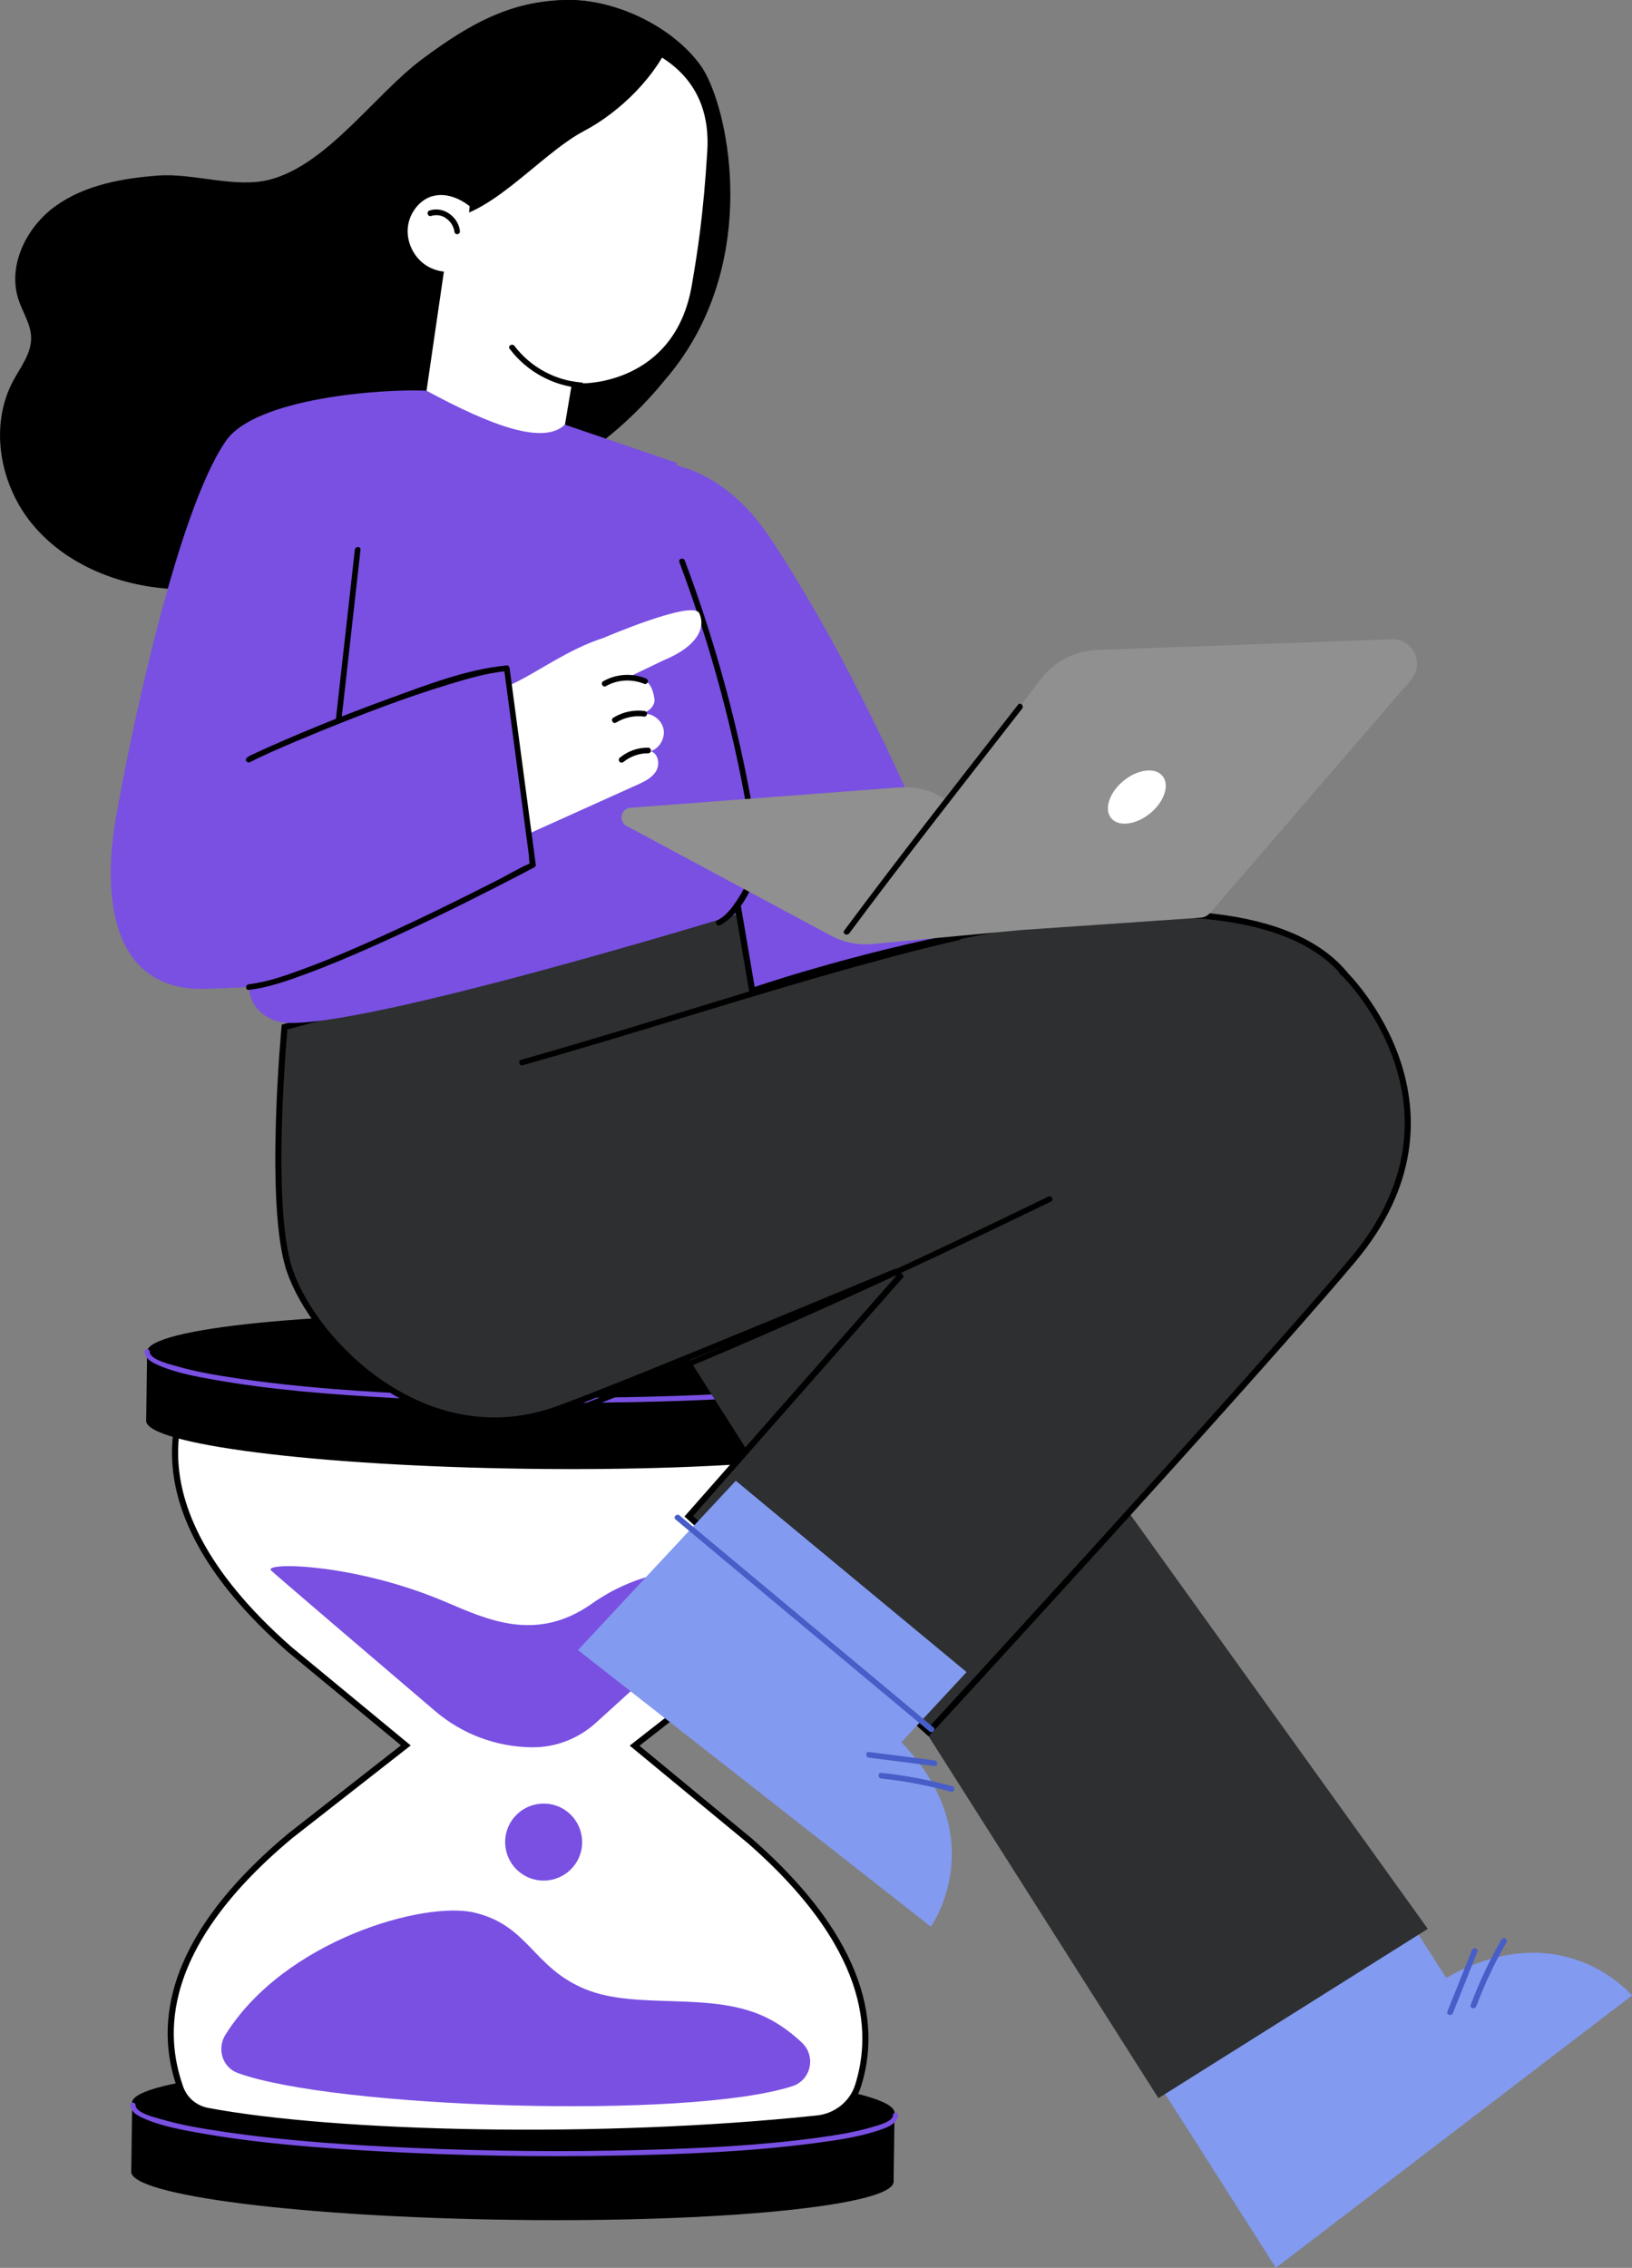 <svg width="267" height="371" viewBox="0 0 267 371" fill="none" xmlns="http://www.w3.org/2000/svg">
<rect x="0" y="0" width="267" height="371" fill="#808080" stroke="none"/>
<g clip-path="url(#clip0_266_7481)">
<path d="M146.342 345.951L21.621 344.297L21.474 355.382L146.195 357.036L146.342 345.951Z" fill="black"/>
<path d="M146.187 356.919C146.131 360.81 118.168 363.61 83.738 363.148C49.294 362.686 21.414 359.159 21.47 355.267C21.526 351.376 49.49 348.577 83.92 349.039C118.364 349.501 146.243 353.028 146.187 356.919Z" fill="black"/>
<path d="M146.355 345.651C146.299 349.542 118.336 352.342 83.878 351.88C49.434 351.418 21.54 347.891 21.596 343.999C21.652 340.108 49.616 337.309 84.073 337.771C118.517 338.232 146.411 341.76 146.355 345.651Z" fill="black"/>
<path d="M31.601 225.152L85.617 226.291V226.291L85.625 226.291L139.656 226.583C139.679 226.676 139.707 226.769 139.736 226.862C139.824 227.146 139.95 227.485 140.093 227.866C140.117 227.928 140.141 227.991 140.165 228.056C140.443 228.793 140.787 229.703 141.118 230.788C141.837 233.144 142.492 236.312 142.234 240.168C141.719 247.863 137.557 258.424 122.696 270.81L104.312 285.194L103.822 285.578L104.302 285.974L122.665 301.137V301.141L122.834 301.291C133.414 310.589 138.346 318.769 140.368 325.495C142.388 332.215 141.518 337.531 140.406 341.136L140.405 341.137C139.487 344.128 136.82 346.237 133.693 346.567C97.894 350.343 54.783 349.235 33.977 345.327L33.976 345.327C31.883 344.94 30.169 343.482 29.473 341.471C28.343 338.177 26.995 332.791 28.836 325.795C30.678 318.796 35.729 310.122 47.523 300.296L65.907 285.912L66.397 285.529L65.918 285.133L47.379 269.824C32.846 257.049 28.968 246.382 28.66 238.675C28.506 234.813 29.246 231.663 30.028 229.325C30.386 228.255 30.751 227.357 31.048 226.629C31.076 226.56 31.103 226.493 31.13 226.427C31.283 226.05 31.418 225.713 31.514 225.431C31.545 225.339 31.575 225.245 31.601 225.152Z" fill="white" stroke="black"/>
<path d="M148.783 223.084L24.062 221.429L23.916 232.514L148.636 234.169L148.783 223.084Z" fill="black"/>
<path d="M44.508 257.048C45.011 257.566 61.555 271.689 71.198 279.919C75.607 283.685 81.177 285.77 86.971 285.84C90.834 285.896 94.571 284.469 97.44 281.879L123.655 258.098C123.655 258.098 109.939 253.101 96.866 262.325C87.685 268.806 79.665 264.928 72.765 262.003C57.482 255.522 42.156 255.508 44.508 257.048Z" fill="#7950E2"/>
<path d="M38.909 339.128C54.64 344.853 112.471 346.799 129.616 341.284C132.709 340.29 133.549 336.357 131.17 334.131C129.686 332.745 127.741 331.22 125.488 330.1C116.432 325.607 104.34 328.924 95.76 325.411C87.181 321.883 86.551 315.081 77.734 312.911C69.518 310.881 46.579 317.362 36.88 332.871C35.452 335.153 36.376 338.204 38.909 339.128Z" fill="#7950E2"/>
<path d="M95.242 301.433C95.2 304.918 92.345 307.69 88.86 307.648C85.375 307.606 82.604 304.75 82.646 301.265C82.688 297.78 85.543 295.008 89.028 295.05C92.513 295.092 95.284 297.948 95.242 301.433Z" fill="#7950E2"/>
<path d="M148.623 234.05C148.567 237.941 120.603 240.741 86.173 240.279C51.729 239.817 23.849 236.29 23.905 232.398C23.961 228.507 51.925 225.708 86.355 226.169C120.799 226.631 148.679 230.159 148.623 234.05Z" fill="black"/>
<path d="M148.805 222.796C148.749 226.687 120.785 229.487 86.327 229.025C51.883 228.563 23.989 225.036 24.045 221.144C24.101 217.253 52.065 214.454 86.523 214.916C120.967 215.378 148.861 218.905 148.805 222.796Z" fill="black"/>
<path d="M146.118 346.015C146.062 347.134 143.445 347.736 142.675 347.974C139.848 348.814 136.88 349.276 133.955 349.682C124.396 350.998 114.697 351.446 105.054 351.712C92.555 352.048 80.043 351.922 67.545 351.376C57.328 350.928 47.069 350.256 36.936 348.786C33.395 348.268 29.826 347.694 26.383 346.687C25.501 346.421 22.198 345.693 22.17 344.377C22.17 343.845 21.316 343.845 21.33 344.377C21.358 345.707 23.08 346.379 24.101 346.798C26.719 347.848 29.574 348.394 32.345 348.884C42.142 350.648 52.135 351.376 62.058 351.936C75.201 352.663 88.385 352.887 101.555 352.621C112.08 352.411 122.661 351.992 133.116 350.62C136.531 350.172 140.03 349.696 143.319 348.646C144.508 348.268 146.86 347.596 146.93 346.029C146.958 345.497 146.118 345.497 146.09 346.029L146.118 346.015Z" fill="#7950E2"/>
<path d="M147.923 222.768C147.867 223.888 145.264 224.49 144.494 224.728C141.667 225.568 138.728 226.029 135.817 226.435C126.299 227.751 116.642 228.199 107.041 228.465C94.599 228.801 82.128 228.689 69.686 228.129C59.511 227.681 49.294 227.009 39.203 225.54C35.676 225.022 32.121 224.448 28.692 223.44C27.81 223.174 24.535 222.446 24.493 221.13C24.493 220.598 23.64 220.598 23.654 221.13C23.681 222.46 25.403 223.132 26.411 223.552C29.028 224.602 31.855 225.148 34.626 225.638C44.381 227.401 54.333 228.129 64.214 228.689C77.314 229.417 90.442 229.641 103.556 229.375C114.039 229.165 124.578 228.745 134.991 227.373C138.392 226.925 141.877 226.449 145.152 225.4C146.342 225.022 148.679 224.35 148.749 222.782C148.777 222.25 147.937 222.25 147.909 222.782L147.923 222.768Z" fill="#7950E2"/>
<path d="M165.376 132.989L149.056 131.155C146.089 124.1 140.883 113.742 137.426 107.248C134.291 101.383 129.406 92.984 125.655 87.483C121.904 81.996 116.488 77.307 109.966 75.978L118.951 163.349C126.061 161.235 167.069 150.989 173.185 147.826L165.376 132.975V132.989Z" fill="#7950E2"/>
<path d="M9.111 33.691C13.897 30.262 19.972 29.17 25.836 28.722C31.7 28.274 38.516 30.878 44.213 29.366C53.618 26.861 61.316 15.439 69.125 9.63C76.949 3.807 84.031 -0.21 93.772 0.014C101.372 0.196 110.203 4.563 114.64 10.736C118.629 16.279 123.821 38.017 113.212 55.989C112.009 58.019 110.609 60.02 108.972 61.938L109.126 61.728C92.121 83.116 66.928 86.629 52.862 91.837C44.898 94.79 36.459 96.862 27.991 96.344C19.524 95.826 10.972 92.466 5.486 85.986C-0.001 79.547 -1.848 69.749 2.169 62.274C3.386 60.02 5.122 57.837 5.094 55.261C5.066 53.064 3.736 51.132 3.037 49.047C1.175 43.448 4.324 37.121 9.111 33.691Z" fill="black"/>
<path d="M94.683 56.101C94.585 56.675 91.323 76.006 91.323 76.006L68.58 72.156L72.667 44.12L94.697 56.101H94.683Z" fill="white"/>
<path d="M95.382 62.708C95.382 62.708 110.413 62.918 113.184 46.653C114.136 41.096 115.074 35.189 115.718 24.663C116.403 13.339 108.832 7.335 96.893 5.571L95.704 5.389C82.799 4.199 73.632 9.756 72.96 21.906L72.442 33.636C72.442 33.636 67.152 58.551 95.368 62.708" fill="white"/>
<path d="M71.169 35.861C79.566 36.519 87.936 25.433 95.62 21.388C101.414 18.337 107.586 12.318 109.951 6.061C109.951 6.061 97.075 -4.199 84.157 1.974C71.225 8.147 68.019 22.844 68.019 22.844L71.169 35.861Z" fill="black"/>
<path d="M70.763 32.082C68.594 32.698 66.942 34.895 66.718 37.233C66.494 39.571 67.642 41.936 69.475 43.252C71.309 44.553 73.744 44.819 75.886 44.106L76.837 33.734C75.102 32.376 72.862 31.494 70.749 32.096L70.763 32.082Z" fill="white"/>
<path d="M75.242 37.849C75.172 36.785 74.556 35.791 73.745 35.134C72.751 34.336 71.491 34.042 70.273 34.434C69.714 34.616 69.952 35.498 70.525 35.33C71.463 35.036 72.415 35.232 73.143 35.833C73.493 36.127 73.772 36.435 73.983 36.827C74.164 37.149 74.304 37.555 74.332 37.849C74.346 38.101 74.528 38.311 74.794 38.311C75.032 38.311 75.27 38.101 75.256 37.849H75.242Z" fill="black"/>
<path d="M95.102 62.568C90.819 62.246 86.76 60.021 84.171 56.592C83.821 56.116 83.023 56.592 83.373 57.053C86.158 60.763 90.455 63.128 95.102 63.492C95.689 63.534 95.689 62.61 95.102 62.568Z" fill="black"/>
<path d="M267 326.446C267 326.446 255.664 312.855 236.601 323.549L228.162 310.349L188.399 339.058L208.735 371L267 326.446Z" fill="#829AEF"/>
<path d="M121.093 147.56L123.612 162.397L233.592 315.542L189.519 343.243L76.39 165.071L121.093 147.56Z" fill="#2D2F31"/>
<path d="M219.813 159.107L219.768 159.152L220.127 159.506L220.127 159.506L220.127 159.506L220.129 159.509L220.14 159.519C220.148 159.527 220.159 159.538 220.173 159.553L220.185 159.564C220.224 159.605 220.284 159.666 220.362 159.748C220.517 159.912 220.743 160.157 221.025 160.479C221.588 161.123 222.372 162.074 223.248 163.294C225.001 165.736 227.116 169.247 228.571 173.534C231.474 182.08 231.774 193.741 221.243 206.223C212.048 217.118 194.629 236.491 179.504 253.145C171.942 261.471 164.956 269.116 159.859 274.679C157.311 277.461 155.236 279.722 153.797 281.288C153.078 282.071 152.518 282.68 152.138 283.093L151.893 283.36L112.683 248.048L147.234 208.793L146.667 208.001L146.859 208.463C146.667 208.001 146.666 208.001 146.666 208.001L146.664 208.002L146.658 208.005L146.633 208.015L146.535 208.056L146.152 208.216C145.815 208.356 145.32 208.563 144.686 208.826C143.419 209.354 141.597 210.112 139.38 211.033C134.946 212.874 128.929 215.366 122.601 217.968C109.938 223.176 96.047 228.818 91.072 230.583L91.072 230.583C80.324 234.402 70.422 231.696 62.677 226.52C54.917 221.333 49.372 213.696 47.374 207.771L46.901 207.93L47.374 207.771C46.487 205.139 45.984 201.326 45.737 197.05C45.492 192.785 45.504 188.099 45.63 183.742C45.755 179.386 45.995 175.366 46.202 172.435C46.306 170.969 46.402 169.776 46.472 168.95C46.507 168.545 46.535 168.229 46.554 168.011L120.692 148.185L122.965 161.543L123.064 162.123L123.62 161.932L123.458 161.459C123.62 161.932 123.621 161.932 123.621 161.932L123.624 161.931L123.634 161.928L123.675 161.914C123.712 161.901 123.767 161.883 123.839 161.858C123.985 161.809 124.202 161.736 124.486 161.643C125.054 161.455 125.89 161.183 126.961 160.846C129.105 160.17 132.19 159.232 135.955 158.181C143.486 156.078 153.731 153.528 164.593 151.731C175.46 149.934 186.919 148.895 196.888 149.805C206.676 150.697 214.925 153.457 219.813 159.107Z" fill="#2D2F31" stroke="black"/>
<path d="M245.643 317.264C243.684 320.693 242.004 324.277 240.619 327.972C240.409 328.532 241.304 328.77 241.514 328.224C242.872 324.599 244.523 321.099 246.455 317.74C246.749 317.222 245.951 316.76 245.657 317.278L245.643 317.264Z" fill="#475DC7"/>
<path d="M240.814 319.027C239.471 322.373 238.141 325.732 236.797 329.078C236.573 329.623 237.469 329.861 237.693 329.33C239.037 325.984 240.366 322.625 241.71 319.279C241.934 318.734 241.038 318.496 240.814 319.027Z" fill="#475DC7"/>
<path d="M152.29 315.179C152.29 315.179 162.605 300.803 147.475 285.014L158.14 273.536L120.379 242.238L94.557 269.939L152.29 315.179Z" fill="#829AEF"/>
<path d="M155.817 292.209C152.01 291.173 148.119 290.445 144.186 290.025C143.598 289.969 143.598 290.879 144.186 290.949C148.035 291.355 151.842 292.083 155.565 293.105C156.139 293.259 156.376 292.377 155.817 292.209Z" fill="#475DC7"/>
<path d="M152.892 287.981C149.309 287.52 145.74 287.072 142.157 286.61C141.569 286.54 141.569 287.464 142.157 287.534C145.74 287.995 149.309 288.443 152.892 288.905C153.479 288.975 153.479 288.051 152.892 287.981Z" fill="#475DC7"/>
<path d="M90.889 232.44C112.373 224.083 133.493 214.845 154.333 205.005C160.225 202.22 166.103 199.392 171.968 196.551C172.5 196.285 172.038 195.501 171.506 195.753C151.058 205.691 130.428 215.293 109.434 224.013C103.206 226.603 96.936 229.123 90.638 231.558C90.092 231.768 90.33 232.664 90.889 232.454V232.44Z" fill="black"/>
<path d="M110.512 248.565C115.201 252.484 119.889 256.39 124.578 260.309L146.887 278.925C148.609 280.367 150.344 281.809 152.066 283.251C152.514 283.628 153.171 282.985 152.724 282.593C148.035 278.673 143.346 274.768 138.658 270.849C131.226 264.648 123.78 258.433 116.348 252.232C114.627 250.791 112.891 249.349 111.17 247.907C110.722 247.529 110.064 248.173 110.512 248.565Z" fill="#475DC7"/>
<path d="M156.684 152.865C138 157.162 119.735 163.125 101.386 168.64C96.026 170.25 90.651 171.846 85.263 173.371C84.689 173.539 84.941 174.421 85.515 174.267C104.437 168.92 123.122 162.761 142.086 157.554C147.013 156.197 151.968 154.923 156.936 153.775C157.51 153.635 157.272 152.753 156.684 152.879V152.865Z" fill="black"/>
<path d="M120.336 149.632C120.336 149.632 54.275 169.9 45.332 167.073C44.072 166.681 40.965 165.323 40.699 161.474C39.734 161.516 33.813 161.796 32.862 161.782C17.214 161.642 17.102 144.649 18.908 134.109C21.133 121.077 28.929 83.62 36.99 72.086C41.861 65.116 62.421 63.576 69.769 63.912C80.49 69.721 88.957 72.814 92.414 69.469L110.735 75.726" fill="#7950E2"/>
<path d="M55.843 117.928C56.752 109.767 57.676 101.607 58.586 93.46L58.978 89.933C59.048 89.345 58.124 89.345 58.054 89.933C57.144 98.094 56.22 106.254 55.311 114.4L54.919 117.928C54.849 118.516 55.773 118.516 55.843 117.928Z" fill="black"/>
<path d="M117.831 151.339C120.658 149.884 122.925 145.936 123.737 142.955C124.409 140.463 124.017 137.776 123.625 135.284C123.163 132.387 122.631 129.504 122.057 126.634C119.65 114.736 116.291 103.062 112.036 91.697C111.826 91.151 110.945 91.389 111.141 91.949C115.045 102.391 118.208 113.113 120.56 124.017C121.134 126.69 121.665 129.378 122.141 132.079C122.617 134.781 123.261 137.748 123.135 140.603C123.037 142.689 122.281 144.467 121.218 146.244C120.266 147.84 119.062 149.688 117.355 150.556C116.823 150.821 117.299 151.619 117.817 151.353L117.831 151.339Z" fill="black"/>
<path d="M86.718 136.292C92.135 133.843 98.251 131.085 104.255 128.384C105.445 127.852 106.691 127.25 107.348 126.13C108.006 125.011 107.684 123.233 106.439 122.897C107.922 122.421 108.888 120.713 108.538 119.188C108.188 117.662 106.579 116.556 105.025 116.766C106.103 116.444 107.222 115.45 107.068 114.345C106.579 110.691 104.451 111.013 103.485 110.453L108.538 108.032C114.29 105.666 115.438 102.587 114.402 100.319C113.381 98.052 98.713 104.364 98.713 104.364C92.765 106.254 87.614 110.243 83.275 112.147" fill="white"/>
<path d="M41.092 124.535C40.966 124.703 41.805 124.213 42.043 124.101C42.841 123.723 43.639 123.359 44.451 122.995C47.138 121.805 49.839 120.671 52.554 119.565C59.37 116.794 66.27 114.135 73.324 111.993C76.445 111.041 79.65 110.089 82.911 109.781L82.45 109.319C83.807 119.509 85.165 129.686 86.522 139.876C86.564 140.226 86.522 141.121 86.732 141.401C86.844 141.555 87.124 141.121 86.9 141.121C86.774 141.121 86.564 141.303 86.452 141.359C84.759 142.087 83.135 143.095 81.484 143.935C75.06 147.21 68.58 150.388 62.002 153.369C58.027 155.161 54.01 156.896 49.923 158.408C46.956 159.5 43.863 160.648 40.7 161.012C40.112 161.082 40.112 162.005 40.7 161.936C43.751 161.586 46.732 160.55 49.601 159.5C53.464 158.1 57.271 156.477 61.022 154.811C68.37 151.535 75.606 147.994 82.757 144.313C84.325 143.515 85.879 142.703 87.432 141.877C87.558 141.807 87.684 141.625 87.656 141.485C86.41 132.093 85.151 122.701 83.905 113.309L83.373 109.319C83.345 109.095 83.191 108.83 82.911 108.858C76.389 109.473 69.909 112.007 63.793 114.232C57.243 116.612 50.749 119.202 44.367 122.029C43.387 122.463 42.421 122.897 41.456 123.359C41.078 123.541 40.56 123.723 40.294 124.073C39.944 124.549 40.742 125.01 41.092 124.535Z" fill="black"/>
<path d="M102.03 124.633C103.149 123.709 104.605 123.219 106.047 123.233C106.634 123.233 106.634 122.323 106.047 122.309C104.339 122.281 102.688 122.883 101.372 123.975C101.176 124.129 101.204 124.465 101.372 124.633C101.568 124.829 101.834 124.787 102.03 124.633Z" fill="black"/>
<path d="M100.798 118.208C102.183 117.354 103.793 117.018 105.402 117.228C105.654 117.256 105.864 116.99 105.864 116.766C105.864 116.486 105.654 116.332 105.402 116.304C103.653 116.08 101.833 116.486 100.336 117.41C99.832 117.718 100.294 118.516 100.798 118.208Z" fill="black"/>
<path d="M99.132 112.245C101.05 111.153 103.373 111.041 105.417 111.881C105.655 111.979 105.921 111.783 105.991 111.559C106.061 111.293 105.893 111.083 105.669 110.985C103.415 110.061 100.784 110.243 98.685 111.447C98.167 111.741 98.629 112.539 99.147 112.245H99.132Z" fill="black"/>
<path d="M103.164 132.135L147.083 128.818C149.098 128.664 151.114 129 152.961 129.798L155.173 130.959L170.554 110.733C172.765 108.06 176.012 106.45 179.483 106.324L227.671 104.588C231.184 104.462 233.144 108.578 230.848 111.223L197.986 149.338C197.594 149.8 197.034 150.08 196.418 150.122L167.153 152.137L142.702 154.433C140.365 154.657 138 154.181 135.928 153.061L102.506 135.117C101.12 134.375 101.554 132.261 103.136 132.149L103.164 132.135Z" fill="#909090"/>
<path d="M138.923 152.711C148.16 140.295 157.72 128.132 167.223 115.926C167.587 115.464 166.929 114.806 166.565 115.268C157.006 127.544 147.391 139.749 138.111 152.235C137.761 152.711 138.559 153.173 138.909 152.697L138.923 152.711Z" fill="black"/>
<path d="M183.808 127.74C181.485 129.643 180.589 132.387 181.792 133.843C182.996 135.312 185.851 134.948 188.175 133.045C190.498 131.141 191.394 128.398 190.19 126.942C188.986 125.472 186.131 125.836 183.808 127.74Z" fill="white"/>
</g>
<defs>
<clipPath id="clip0_266_7481">
<rect width="267" height="371" fill="white"/>
</clipPath>
</defs>
</svg>
